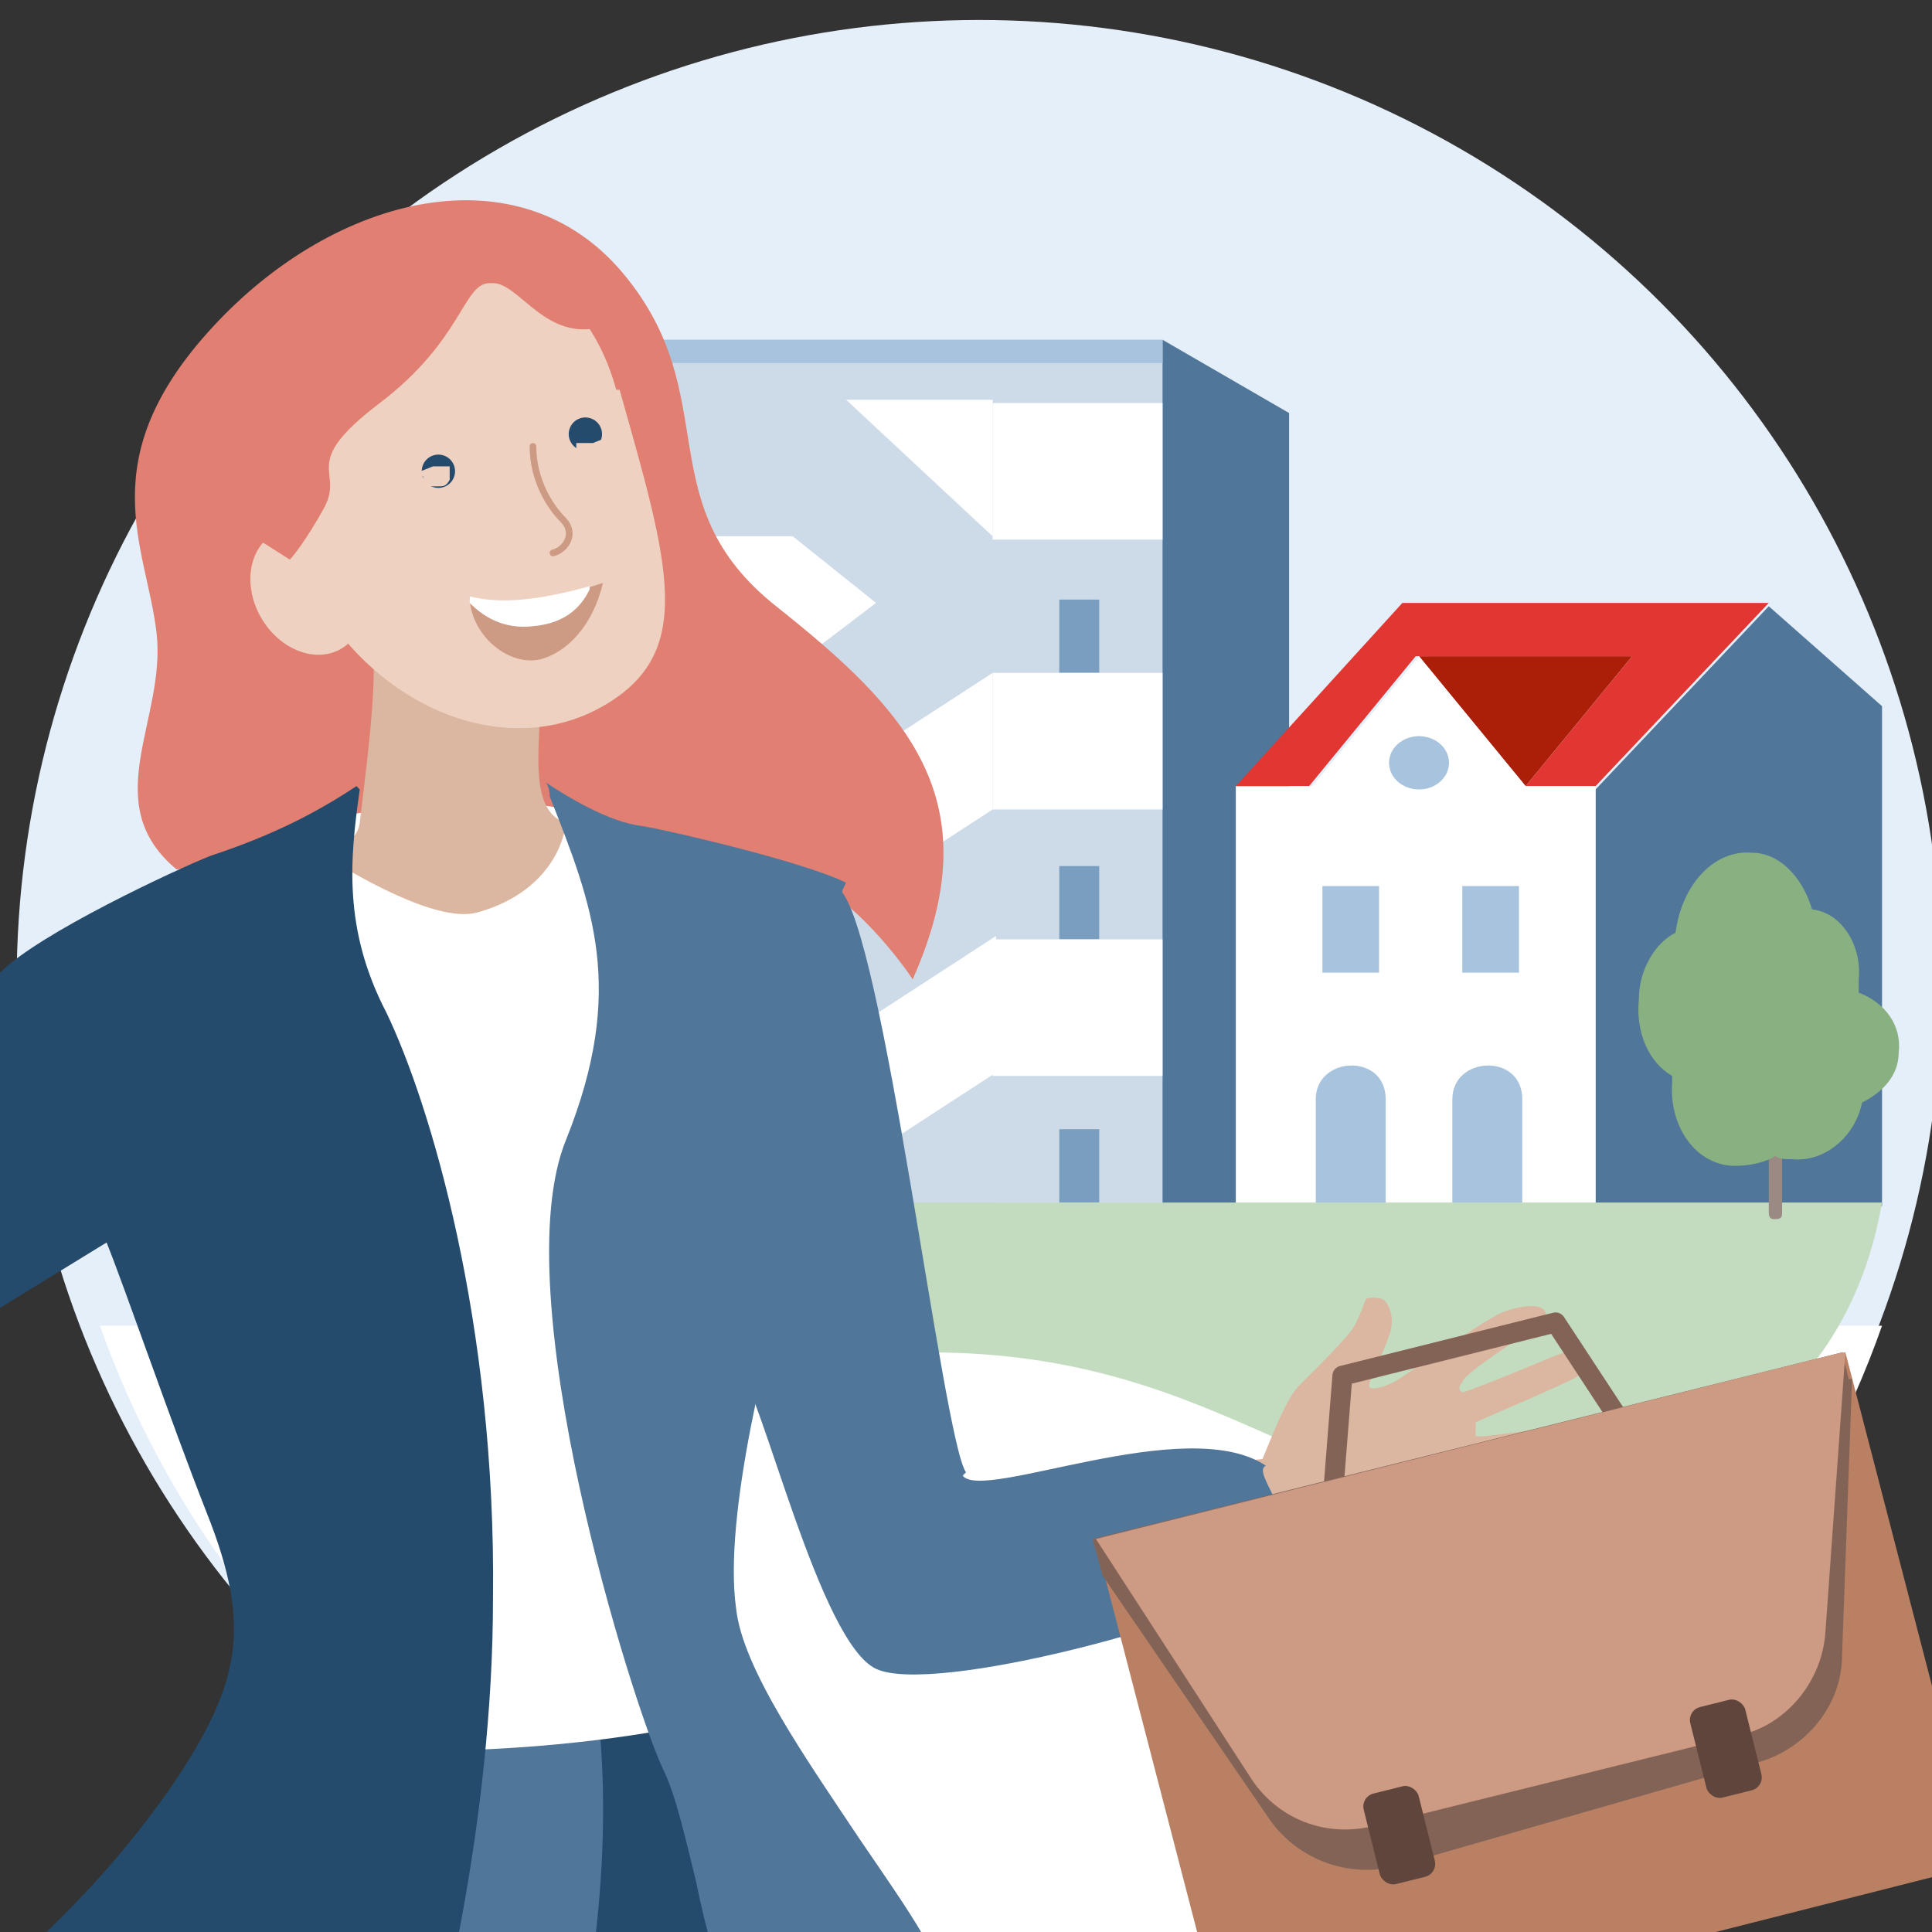 <?xml version="1.0" encoding="UTF-8"?>
<svg id="Layer_1" xmlns="http://www.w3.org/2000/svg" width="58" height="58" version="1.1" viewBox="0 0 58 58">
  <rect x="0" y="0" width="58" height="58" fill="#333333" stroke="none"/>
  <!-- Generator: Adobe Illustrator 29.1.0, SVG Export Plug-In . SVG Version: 2.1.0 Build 142)  -->
  <defs>
    <style>
      .st0 {
        fill: #5f453b;
      }

      .st1, .st2, .st3, .st4, .st5, .st6, .st7 {
        fill-rule: evenodd;
      }

      .st1, .st8 {
        fill: #cd9a83;
      }

      .st2 {
        fill: #cddbe9;
      }

      .st9 {
        fill: #e13632;
      }

      .st10 {
        fill: #dbb6a0;
      }

      .st3, .st11 {
        fill: #50769a;
      }

      .st12, .st4 {
        fill: #fff;
      }

      .st13 {
        stroke: #846357;
        stroke-linejoin: round;
        stroke-width: .6px;
      }

      .st13, .st14, .st15 {
        fill: none;
      }

      .st16 {
        fill: #dbb6a1;
      }

      .st17 {
        fill: #e4effa;
      }

      .st15 {
        stroke: #cd9a83;
        stroke-linecap: round;
        stroke-width: .2px;
      }

      .st18 {
        fill: #eed1c0;
      }

      .st19 {
        fill: #b98063;
      }

      .st5 {
        fill: #8fa7a0;
      }

      .st20 {
        fill: #a8c3dd;
      }

      .st21 {
        fill: #9b8a84;
      }

      .st6 {
        fill: #89b081;
      }

      .st22 {
        fill: #e07f72;
      }

      .st7 {
        fill: #846357;
      }

      .st23 {
        fill: #244a6c;
      }

      .st24 {
        fill: #ab1f08;
      }

      .st25 {
        fill: #7a9ebf;
      }

      .st26 {
        fill: #c3dcbf;
      }
    </style>
  </defs>
  <g>
    <circle class="st17" cx="29.4" cy="29.5" r="28.9"/>
    <path class="st4" d="M56.5,39.8c-3.9,11.1-14.4,19-26.8,19S6.9,50.8,3,39.8h53.6Z"/>
    <path class="st2" d="M34.9,10.2H11.4v29.8h23.5V10.2Z"/>
    <path class="st11" d="M34.9,10.2v29.8h3.8V12.4l-3.8-2.2Z"/>
    <rect class="st25" x="31.8" y="33.9" width="1.2" height="2.2"/>
    <rect class="st25" x="31.8" y="26" width="1.2" height="2.2"/>
    <rect class="st25" x="31.8" y="18" width="1.2" height="2.2"/>
    <rect class="st12" x="29.8" y="20.2" width="5.1" height="4.1"/>
    <path class="st12" d="M29.8,12.1h5.1v4.1h-5.1v-4.1Z"/>
    <path class="st12" d="M29.8,16.1v-4.1h-4.4l4.4,4.1Z"/>
    <rect class="st12" x="29.8" y="36.1" width="5.1" height="3.9"/>
    <rect class="st12" x="29.8" y="28.2" width="5.1" height="4.1"/>
    <path class="st12" d="M23.8,40l6-3.9v3.9h-6Z"/>
    <path class="st12" d="M29.9,28.1l-6,3.9v4.1l6-3.9v-4.1Z"/>
    <path class="st12" d="M23.8,28.2l6-3.9v-4.1l-6,3.9v4.1Z"/>
    <path class="st12" d="M11.4,16.1h12.4l2.5,2-2.5,1.9h-12.4v-3.9Z"/>
    <path class="st12" d="M11.4,24.1h12.4v4h-12.4v-4Z"/>
    <path class="st12" d="M11.4,32.1h12.4v4h-12.4v-4Z"/>
    <rect class="st20" x="11.4" y="10.2" width="23.5" height=".7"/>
    <rect class="st25" x="14.1" y="29.9" width="1.2" height="2.2"/>
    <rect class="st25" x="14.1" y="13.9" width="1.2" height="2.2"/>
    <rect class="st25" x="14.1" y="37.8" width="1.2" height="2.2"/>
    <rect class="st25" x="16.7" y="29.9" width="1.2" height="2.2"/>
    <rect class="st25" x="16.8" y="21.9" width="1.2" height="2.2"/>
    <rect class="st25" x="16.8" y="13.9" width="1.2" height="2.2"/>
    <rect class="st25" x="16.7" y="37.8" width="1.2" height="2.2"/>
    <rect class="st25" x="19.4" y="29.9" width="1.2" height="2.2"/>
    <rect class="st25" x="19.4" y="21.9" width="1.2" height="2.2"/>
    <rect class="st25" x="19.5" y="13.9" width="1.2" height="2.2"/>
    <rect class="st25" x="19.4" y="37.8" width="1.2" height="2.2"/>
    <path class="st21" d="M8.8,32.5h0c.2,0,.3.1.3.3v3.8c0,.2-.1.3-.3.3h0c-.2,0-.3-.1-.3-.3v-3.8c0-.2.1-.3.3-.3Z"/>
    <path class="st5" d="M10.6,30c.1.6.2,1.2,0,1.9-.4,2.2-2.3,3.6-4.2,3.3s-3.1-2.4-2.7-4.6c.3-1.7,1.5-2.9,2.9-3.2,0-.2,0-.4,0-.6.3-1.5,1.9-2.4,3.7-2,1.2.2,2.2,1,2.5,1.9.5-.2,1-.3,1.5-.2,1.4.3,2.3,1.6,2,3-.3,1.4-1.6,2.3-3,2.1-1-.2-1.7-.9-2-1.7-.3.1-.6.2-.9.3Z"/>
    <path class="st24" d="M42.6,19.7l3.2,3.9,3.2-3.9h-6.5Z"/>
    <path class="st9" d="M39.3,23.6l3.2-3.9h6.5l-3.2,3.9h2.1l5.2-5.5h-11l-5,5.5h2.3Z"/>
    <path class="st11" d="M47.9,23.6v12.6h8.6v-15l-3.4-3-5.2,5.5Z"/>
    <path class="st12" d="M42.6,19.7l-3.2,3.9h-2.3v12.6h10.8v-12.6h-2.1l-3.2-3.9Z"/>
    <path class="st20" d="M39.5,33c0-1.3,2.1-1.4,2.1,0v3.2h-2.1v-3.2Z"/>
    <path class="st20" d="M43.6,33c0-1.3,2.1-1.4,2.1,0v3.2h-2.1v-3.2Z"/>
    <ellipse class="st20" cx="42.6" cy="22.9" rx=".9" ry=".8"/>
    <path class="st20" d="M39.7,26.6h1.7v2.6h-1.7v-2.6Z"/>
    <rect class="st20" x="43.9" y="26.6" width="1.7" height="2.6"/>
    <path class="st26" d="M46.6,45c6-.8,9.1-4.3,9.9-8.9H16.8c-3,2.1,2,4.5,11.1,4.5s11.9,5.2,18.7,4.3Z"/>
    <path class="st21" d="M53.3,33.5h0c.1,0,.2,0,.2.2v2.7c0,.1,0,.2-.2.2h0c-.1,0-.2,0-.2-.2v-2.7c0-.1,0-.2.2-.2Z"/>
    <path class="st6" d="M50.2,32.3c-.7-.4-1.1-1.3-1-2.3,0-.9.5-1.7,1.1-2,.2-1.5,1.2-2.5,2.3-2.4.8,0,1.5.7,1.8,1.7.9.1,1.5,1.1,1.4,2.1,0,.1,0,.3,0,.4.8.3,1.3,1,1.2,1.8,0,.7-.5,1.2-1.1,1.5-.2,1-1.1,1.8-2.1,1.7-.2,0-.4,0-.5-.1-.3.2-.8.3-1.2.3-1.2,0-2-1.2-1.9-2.5,0,0,0-.2,0-.2Z"/>
    <path class="st22" d="M5.3,26.1l5.2-.5c1.9-.4,4.8-2.3,5-1.7.2.6.8,1.2,1.3.9.3.2,1.1-.3,1.6.3.6.8,4.2.9,5.7,1.3,1.2.3,2.7,2.1,3.3,3,2.4-5.4-.2-8.1-4.1-11.2-3.9-3.1-1.5-6.3-4.6-10s-8.6-2.4-12.3,1.6c-3.7,4-2,6.6-1.7,9.2.3,2.6-1.8,5.1.6,7.1Z"/>
    <path class="st23" d="M21.9,50.1c3.7,11.5,11.7,36.4,13.9,44.2,2.3,7.8,4.1,12.8,4.4,13.7-.8.9-3.3,2.1-4.8,2.1-8.1-11.4-22.3-35.4-23.3-39.5-.8-3.3-.3-5.4,0-6l5.7-13.5,4-1Z"/>
    <path class="st11" d="M7.6,50.5c1.8.4,3.3,1.5,10.3.5,1.8,13.8-8.7,33.1-12.7,40.8-1.8,3.8-16.1,17-21.5,18.8-1.8-1.1-3.9-3.1-4.4-4,6.1-6.5,13.2-14.6,16.2-20.2,3-5.6,3.9-16.6,5-22.5.8-4.8,5.9-11,7.1-13.5Z"/>
    <path class="st12" d="M9.5,24.8c1.8-.8,5.8-.9,7.5-.5,1.4.4,5.7,1.8,7.6,2.5l-3.4,20.4,1.5,4.1c-4.4,1.3-11.8,1.7-15.7.7.9-2.7,1.7-4.7,0-9.5-1.6-4.8-4.9-9-5.5-11.2-.6-2.2.5-2.7,1.4-3.1.9-.5,4.2-2.4,6.5-3.3Z"/>
    <path class="st16" d="M16.2,21.5c0,1-.3,2.9.8,3.2-.2,1.3-1.2,2.3-2.7,2.7-1.2.3-3.6-1.1-4.7-1.8,0-.1,1.1-.1,1.2-.9.2-1.7.5-3.9.4-5.2l5.1,2.1Z"/>
    <path class="st18" d="M18.6,11.7c1.5,5.3,2.3,7.9-.5,9.5s-6.6.2-8.6-3.2c-2-3.4-1.4-7.5,1.3-9.1,2.8-1.6,6.5-1.5,7.7,2.8Z"/>
    <path class="st15" d="M16,13.4c0,1,.5,1.8.9,2.2.4.4.1.9-.3,1"/>
    <path class="st8" d="M18.1,17.5c-1.2.4-2.8.8-4,.4,0,1.1,1.1,2.1,2.1,1.9.8-.2,1.6-1,1.9-2.3Z"/>
    <path class="st4" d="M17.7,17.7c-.2.4-.6,1-1.7,1.1-.9.1-1.5-.3-1.9-.7,0,0,0-.1,0-.2,1.1.3,2.5,0,3.6-.3Z"/>
    <ellipse class="st23" cx="13.1" cy="14.1" rx=".5" ry=".5" transform="translate(-3 24.6) rotate(-80)"/>
    <path class="st18" d="M12.7,14.3c0,.1,0,.2.2.3.1,0,.2,0,.3,0,.1,0,.2,0,.3-.2,0-.1,0-.2,0-.4h-.5c0,0-.5.2-.5.2Z"/>
    <ellipse class="st23" cx="17.6" cy="13" rx=".5" ry=".5" transform="translate(1.9 28.3) rotate(-80.7)"/>
    <path class="st18" d="M18.1,13.1c0,0,0,.1,0,.2,0,0,0,.1,0,.2,0,0,0,0-.1.1,0,0-.1,0-.2,0,0,0-.1,0-.2,0,0,0-.1,0-.2,0,0,0,0,0-.1-.1,0,0,0-.1,0-.2h.5c0,0,.5-.2.5-.2Z"/>
    <ellipse class="st18" cx="9.2" cy="17.7" rx="1.6" ry="2" transform="translate(-7.7 7.2) rotate(-30.6)"/>
    <path class="st22" d="M14.8,8.5c.8,0,1.6,1.8,3.3,1.3l-2.9-3-3.8.3-3.9,2.4-2.1,5.2,3.3,2.1c.1-.1.5-.6,1-1.5.7-1.2-.8-1.3,1.7-3.2,2.5-1.9,2.5-3.6,3.3-3.6Z"/>
    <path class="st23" d="M10.8,23.7c-.3,2.1-.5,4.2.8,6.7h0c1.3,2.7,3.3,9.3,3.2,17.6,0,6.6-1.6,13.3-2.6,16.3-3.6,0-10-3.4-11.4-5.7,1.3-1.3,2.6-2.5,4.3-4.9,2.1-3.1,2.5-4.8,1.1-8.3-1.1-2.8-2.4-6.6-3-8.1l-10.1,6.2L-.7,55.4c-1.5,1.4-3.5,2.8-4.3,2.5-.8-.3-5.8-10.5-6.5-11.6-.6-1.1-.8-3.6,1-5.8C-8.6,38.3-1.1,30.4,0,29.2c1.2-1.2,5.3-3.1,6.3-3.5,1.5-.5,2.9-1.1,4.4-2.1Z"/>
    <path class="st10" d="M-.1,59.8c-.2-1-.2-1.5-.5-2.2-.2-.5-.4-1.3-.7-1.8,0,0,0,0,0,0,0-.1-.1-.3-.2-.4,0,0,0,0,0,0h0c-.7-1.1-1.2-2.3-1.8-3.6-1.5-.8-8.1-8.2-8.1-8.2,0,0,.3,2,1.7,4.7.4.7,1.5,4.2,2.2,5,1.5,2,1.8,2.5,3.3,4.3-.3.5-.5.8-.6,1.4-.2.7,0,2.4.6,2.9,0,0-.5.2-.9,0-.2,0-.3,0-.4.2,0-.1,0,.2,0,0,.1.3.2.7.4.9,0,0,.2.1.2.2.3.3.7.5,1.1.6,0,0,0,0,0,0,0,0,.1,0,.2,0,.2,0,.4,0,.6-.2,0,0,.1,0,.1,0,0,0,.2,0,.3-.1,0,0,0,0,0,0,.2,0,.4,0,.6,0,.2,0,.3,0,.4-.3,0,0,0-.2.1-.2,0,0,.2,0,.3,0,.2,0,.4,0,.5-.2,0,0,0-.2,0-.3.8-.5.5-1.5.3-2.6h0Z"/>
    <path class="st3" d="M25.3,26.7c-.5,2.7-1.2,7.4-1.5,11,0,0,0,0,0,0-.7,2.4-2.1,7.8-1.7,10.6.2,1.8,2.1,4.5,3.7,6.9,1.5,2.2,2.8,4,2.4,4.6-.8,1.2-5.4.7-6.2,0-.4-.4-.8-1.8-1.1-3.3-.3-1.2-.6-2.6-1-3.4-.9-1.9-4.8-14.3-2.9-18.9,1.8-4.5.8-7-.5-10.3,0-.1,0-.2-.1-.4.6.4,1.9,1.2,2.9,1.3,1.1.2,4.9,1.1,6.1,1.7Z"/>
    <path class="st23" d="M1.9,38l-8.7,5.3L-.7,55.4c-1.5,1.4-3.5,2.8-4.3,2.5-.6-.2-3.6-6.1-5.3-9.4-.6-1.1-1-1.9-1.1-2.2-.6-1.1-.8-3.6,1-5.8,1.3-1.6,5.4-6,8.1-8.9,1.8,1.5,3.3,3.7,4.2,6.4Z"/>
    <path class="st10" d="M46.3,45.3c.1-.2,0-.4-.4-.5-.3-.1-1.6-.1-1.6-.2,0,0,0-.2,0-.3,0-.1,1.2-.4,1.7-.5.5-.1,1.3-.2,1.3-.5,0-.3-.2-.4-.8-.4-.6,0-2.1.3-2.2.2,0,0,0-.2,0-.4.2-.1,2.8-1.2,3.1-1.4.3-.2.5-.4.3-.6-.3-.3-.8-.1-1.5.2-.7.3-2.2.9-2.3.9,0,0-.2-.1,0-.3,0-.2,1.1-.9,1.5-1.2s1.1-.6,1-.9c-.1-.3-.8-.2-1.3,0-.5.2-2.8,1.8-3.1,2-.3.2-.9.4-.9.2,0-.2.4-.9.6-1.5.2-.5,0-1-.2-1.1-.3-.1-.5,0-.5,0,0,0-.2.6-.4.9-.2.3-1,1.1-1.6,1.7-.4.4-.8,1.5-1.1,2.2-1.2.1-4.1.9-5.6.7-1.3-.2-3.8,0-4.9,1.1,0,0-.6.2-1,1.2-.4,1,1.2,1.5,1.9,1.7.7.2,1.5.4,3.5,0,1.8-.4,6-1.8,7-2.2.6.1,1.6,0,2,0,.5-.1,3.4-.7,3.7-.7.2,0,1.6-.2,1.7-.4h0Z"/>
    <path class="st11" d="M29,44.2c-.7-1-2.5-16.4-3.8-17.5-2.7,1.5-3.1,8.3-3.1,14.2.8,1,2.5,8.4,4.2,9.2,1.7.8,10.1-1.4,12.6-3-.2-1.9-1.3-2.9-.9-3.1-2.4-1.6-8.5,1.1-9.1.3Z"/>
  </g>
  <rect class="st14" x="0" y="0" width="58.3" height="58.3"/>
  <g>
    <path class="st13" d="M45,46.2l3.8-3.3-2.1-3.2-6.4,1.6-.3,3.8,5,1Z"/>
    <polygon class="st19" points="32.9 46.3 55.4 40.6 59.4 56 36.9 61.7 32.9 46.3"/>
    <path class="st7" d="M55.6,41.4l-.3,8.3c0,1.5-1.1,2.8-2.5,3.2l-10.8,3.1c-1.4.4-3-.1-3.9-1.4l-5-7.3-.3-1.1,22.5-5.6.2.8Z"/>
    <path class="st1" d="M55.4,40.6l-.6,8.4c-.1,1.5-1.2,2.8-2.6,3.1l-10.9,2.7c-1.5.4-3-.2-3.8-1.5l-4.6-7.1,22.4-5.6Z"/>
    <rect class="st0" x="41.2" y="53.6" width="1.7" height="2.8" rx=".4" ry=".4" transform="translate(-12.1 11.9) rotate(-14)"/>
    <rect class="st0" x="51" y="51.1" width="1.7" height="2.8" rx=".4" ry=".4" transform="translate(-11.2 14.1) rotate(-14)"/>
  </g>
</svg>